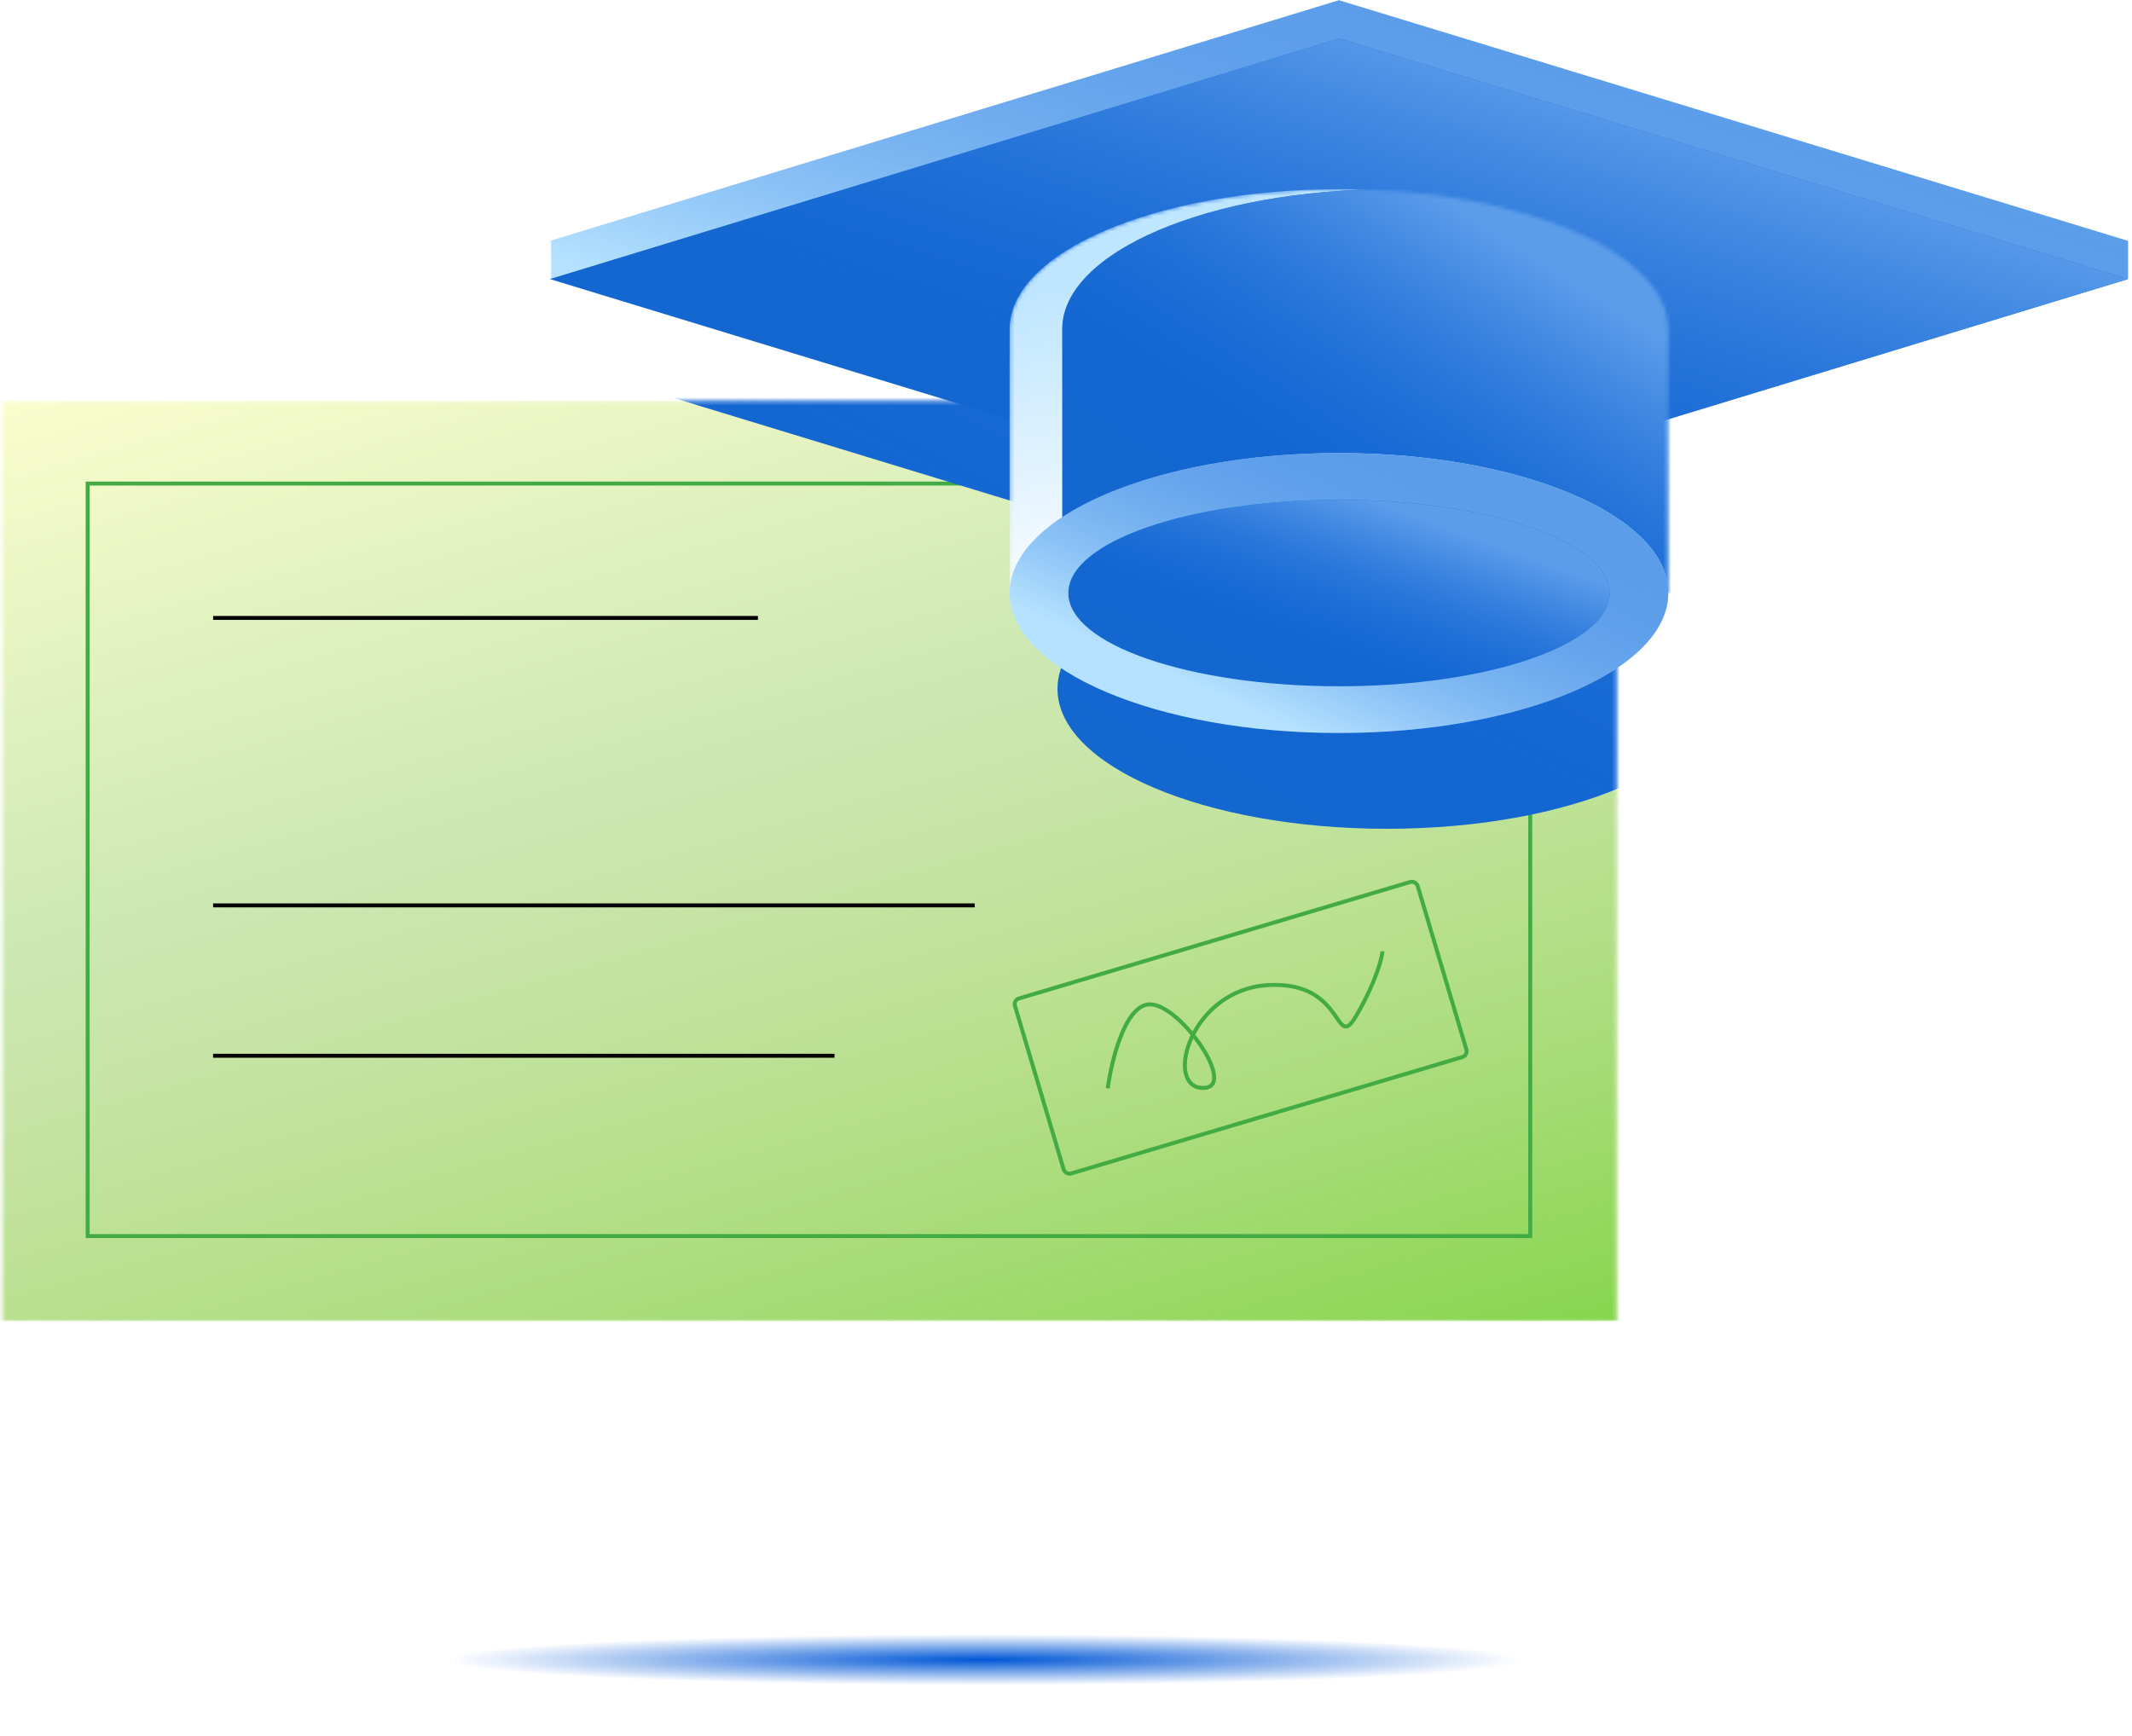 <svg width="539" height="439" viewBox="0 0 539 439" fill="none" xmlns="http://www.w3.org/2000/svg">
<g filter="url(#filter0_f_31059_63186)">
<path d="M407.302 419.398C407.302 418.949 406.219 418.501 404.121 418.076C384.766 415.268 323.249 413.238 250.363 413.238C161.912 413.238 90.176 416.259 90.176 419.964C90.176 420.412 91.259 420.861 93.356 421.285C112.779 424.094 174.228 426.123 247.115 426.123C335.566 426.123 407.302 423.103 407.302 419.398Z" fill="url(#paint0_radial_31059_63186)"/>
</g>
<mask id="mask0_31059_63186" style="mask-type:alpha" maskUnits="userSpaceOnUse" x="0" y="101" width="409" height="234">
<rect x="0.633" y="101.332" width="408.114" height="232.726" fill="white"/>
</mask>
<g mask="url(#mask0_31059_63186)">
<rect x="-40.662" y="101.332" width="490.703" height="232.726" fill="#7FD546"/>
<rect x="-40.662" y="101.332" width="490.703" height="232.726" fill="url(#paint1_linear_31059_63186)"/>
<rect x="22.162" y="122.273" width="364.705" height="190.278" stroke="#42AB44"/>
<path d="M53.873 156.25H191.619" stroke="#050304"/>
<path d="M53.873 228.934H246.428" stroke="#050304"/>
<path d="M53.873 266.957H210.977" stroke="#050304"/>
<g filter="url(#filter1_f_31059_63186)">
<path fill-rule="evenodd" clip-rule="evenodd" d="M350.601 24.27L550.098 85.117L550.094 85.118V94.636H549.68L550.098 94.763L447.156 126.167V174.17H433.862C433.859 193.717 396.585 209.562 350.605 209.562C304.623 209.562 267.347 193.715 267.347 174.167C267.347 167.093 272.23 160.503 280.641 154.973V134.28L151.104 94.763L151.522 94.636H151.428V85.216L151.104 85.117L350.601 24.27Z" fill="#1467CF"/>
<path fill-rule="evenodd" clip-rule="evenodd" d="M350.601 24.27L550.098 85.117L550.094 85.118V94.636H549.68L550.098 94.763L447.156 126.167V174.17H433.862C433.859 193.717 396.585 209.562 350.605 209.562C304.623 209.562 267.347 193.715 267.347 174.167C267.347 167.093 272.23 160.503 280.641 154.973V134.28L151.104 94.763L151.522 94.636H151.428V85.216L151.104 85.117L350.601 24.27Z" fill="url(#paint2_linear_31059_63186)"/>
</g>
<rect x="256.169" y="252.895" width="106.227" height="46.18" rx="1.5" transform="rotate(-16.577 256.169 252.895)" stroke="#42AB44"/>
<path d="M280.056 275.187C280.992 268.193 284.411 254.155 290.599 253.957C298.335 253.711 313.463 275.523 303.876 275.087C294.289 274.651 300.947 250.055 320.804 249.078C340.661 248.101 337.186 266.816 343.135 256.411C347.894 248.087 349.368 242.357 349.51 240.533" stroke="#42AB44"/>
</g>
<path fill-rule="evenodd" clip-rule="evenodd" d="M338.505 0.066L538.002 60.914L537.998 60.915V70.433H506.792L338.505 121.761L170.217 70.433H139.332V61.013L139.008 60.914L338.505 0.066Z" fill="#B5E2FF"/>
<path fill-rule="evenodd" clip-rule="evenodd" d="M338.505 0.066L538.002 60.914L537.998 60.915V70.433H506.792L338.505 121.761L170.217 70.433H139.332V61.013L139.008 60.914L338.505 0.066Z" fill="url(#paint3_linear_31059_63186)"/>
<path d="M538.002 70.562L338.505 9.715L139.008 70.562L338.505 131.421L538.002 70.562Z" fill="#1467CF"/>
<path d="M538.002 70.562L338.505 9.715L139.008 70.562L338.505 131.421L538.002 70.562Z" fill="url(#paint4_linear_31059_63186)"/>
<mask id="mask1_31059_63186" style="mask-type:alpha" maskUnits="userSpaceOnUse" x="255" y="47" width="167" height="103">
<path fill-rule="evenodd" clip-rule="evenodd" d="M421.757 83.228C421.757 83.226 421.757 83.225 421.757 83.223C421.757 63.675 384.481 47.828 338.5 47.828C292.518 47.828 255.242 63.675 255.242 83.223C255.242 83.225 255.242 83.226 255.242 83.228H255.242V149.965H421.757V83.228Z" fill="#B3B3B3"/>
</mask>
<g mask="url(#mask1_31059_63186)">
<path fill-rule="evenodd" clip-rule="evenodd" d="M421.757 83.228C421.757 83.226 421.757 83.225 421.757 83.223C421.757 63.675 384.481 47.828 338.5 47.828C292.518 47.828 255.242 63.675 255.242 83.223C255.242 83.225 255.242 83.226 255.242 83.228H255.242V149.965H421.757V83.228Z" fill="#BEE6FF"/>
<path fill-rule="evenodd" clip-rule="evenodd" d="M421.757 83.228C421.757 83.226 421.757 83.225 421.757 83.223C421.757 63.675 384.481 47.828 338.5 47.828C292.518 47.828 255.242 63.675 255.242 83.223C255.242 83.225 255.242 83.226 255.242 83.228H255.242V149.965H421.757V83.228Z" fill="url(#paint5_linear_31059_63186)"/>
<g filter="url(#filter2_f_31059_63186)">
<path fill-rule="evenodd" clip-rule="evenodd" d="M435.06 83.228C435.06 83.226 435.06 83.225 435.06 83.223C435.06 63.675 397.784 47.828 351.802 47.828C305.821 47.828 268.545 63.675 268.545 83.223C268.545 83.225 268.545 83.226 268.545 83.228H268.545V149.965H435.06V83.228Z" fill="#1467CF"/>
<path fill-rule="evenodd" clip-rule="evenodd" d="M435.06 83.228C435.06 83.226 435.06 83.225 435.06 83.223C435.06 63.675 397.784 47.828 351.802 47.828C305.821 47.828 268.545 63.675 268.545 83.223C268.545 83.225 268.545 83.226 268.545 83.228H268.545V149.965H435.06V83.228Z" fill="url(#paint6_linear_31059_63186)"/>
</g>
</g>
<path d="M338.509 185.348C384.491 185.348 421.767 169.501 421.767 149.953C421.767 130.405 384.491 114.559 338.509 114.559C292.528 114.559 255.252 130.405 255.252 149.953C255.252 169.501 292.528 185.348 338.509 185.348Z" fill="#B5E2FF"/>
<path d="M338.509 185.348C384.491 185.348 421.767 169.501 421.767 149.953C421.767 130.405 384.491 114.559 338.509 114.559C292.528 114.559 255.252 130.405 255.252 149.953C255.252 169.501 292.528 185.348 338.509 185.348Z" fill="url(#paint7_linear_31059_63186)"/>
<path d="M338.508 173.528C376.291 173.528 406.92 162.976 406.92 149.959C406.92 136.943 376.291 126.391 338.508 126.391C300.725 126.391 270.096 136.943 270.096 149.959C270.096 162.976 300.725 173.528 338.508 173.528Z" fill="#1467CF"/>
<path d="M338.508 173.528C376.291 173.528 406.92 162.976 406.92 149.959C406.92 136.943 376.291 126.391 338.508 126.391C300.725 126.391 270.096 136.943 270.096 149.959C270.096 162.976 300.725 173.528 338.508 173.528Z" fill="url(#paint8_linear_31059_63186)"/>
<defs>
<filter id="filter0_f_31059_63186" x="78.231" y="401.294" width="341.014" height="36.776" filterUnits="userSpaceOnUse" color-interpolation-filters="sRGB">
<feFlood flood-opacity="0" result="BackgroundImageFix"/>
<feBlend mode="normal" in="SourceGraphic" in2="BackgroundImageFix" result="shape"/>
<feGaussianBlur stdDeviation="5.972" result="effect1_foregroundBlur_31059_63186"/>
</filter>
<filter id="filter1_f_31059_63186" x="146.104" y="19.27" width="408.994" height="195.293" filterUnits="userSpaceOnUse" color-interpolation-filters="sRGB">
<feFlood flood-opacity="0" result="BackgroundImageFix"/>
<feBlend mode="normal" in="SourceGraphic" in2="BackgroundImageFix" result="shape"/>
<feGaussianBlur stdDeviation="2.5" result="effect1_foregroundBlur_31059_63186"/>
</filter>
<filter id="filter2_f_31059_63186" x="264.545" y="43.828" width="174.516" height="110.137" filterUnits="userSpaceOnUse" color-interpolation-filters="sRGB">
<feFlood flood-opacity="0" result="BackgroundImageFix"/>
<feBlend mode="normal" in="SourceGraphic" in2="BackgroundImageFix" result="shape"/>
<feGaussianBlur stdDeviation="2" result="effect1_foregroundBlur_31059_63186"/>
</filter>
<radialGradient id="paint0_radial_31059_63186" cx="0" cy="0" r="1" gradientUnits="userSpaceOnUse" gradientTransform="translate(248.739 419.681) rotate(90) scale(6.443 135.891)">
<stop stop-color="#0057D6"/>
<stop offset="1" stop-color="#0057D6" stop-opacity="0"/>
</radialGradient>
<linearGradient id="paint1_linear_31059_63186" x1="-40.662" y1="101.332" x2="58.761" y2="446.698" gradientUnits="userSpaceOnUse">
<stop stop-color="#FEFFCF"/>
<stop offset="0.409" stop-color="#CCE8B2"/>
<stop offset="1" stop-color="#FFE7DA" stop-opacity="0"/>
</linearGradient>
<linearGradient id="paint2_linear_31059_63186" x1="538.16" y1="103.778" x2="457.251" y2="271.566" gradientUnits="userSpaceOnUse">
<stop stop-color="#5C9DEA"/>
<stop offset="1" stop-color="#0057D6" stop-opacity="0"/>
</linearGradient>
<linearGradient id="paint3_linear_31059_63186" x1="526.064" y1="52.285" x2="486.97" y2="175.726" gradientUnits="userSpaceOnUse">
<stop stop-color="#5C9DEA"/>
<stop offset="1" stop-color="#0057D6" stop-opacity="0"/>
</linearGradient>
<linearGradient id="paint4_linear_31059_63186" x1="526.064" y1="61.939" x2="486.964" y2="185.389" gradientUnits="userSpaceOnUse">
<stop stop-color="#5C9DEA"/>
<stop offset="1" stop-color="#0057D6" stop-opacity="0"/>
</linearGradient>
<linearGradient id="paint5_linear_31059_63186" x1="408.75" y1="111.676" x2="394.462" y2="45.007" gradientUnits="userSpaceOnUse">
<stop stop-color="#F4FAFF"/>
<stop offset="1" stop-color="#F4FAFF" stop-opacity="0"/>
</linearGradient>
<linearGradient id="paint6_linear_31059_63186" x1="430.078" y1="91.655" x2="378.427" y2="172.752" gradientUnits="userSpaceOnUse">
<stop stop-color="#5C9DEA"/>
<stop offset="1" stop-color="#0057D6" stop-opacity="0"/>
</linearGradient>
<linearGradient id="paint7_linear_31059_63186" x1="416.785" y1="144.934" x2="387.596" y2="211.057" gradientUnits="userSpaceOnUse">
<stop stop-color="#5C9DEA"/>
<stop offset="1" stop-color="#0057D6" stop-opacity="0"/>
</linearGradient>
<linearGradient id="paint8_linear_31059_63186" x1="402.826" y1="146.617" x2="386.142" y2="193.258" gradientUnits="userSpaceOnUse">
<stop stop-color="#5C9DEA"/>
<stop offset="1" stop-color="#0057D6" stop-opacity="0"/>
</linearGradient>
</defs>
</svg>
